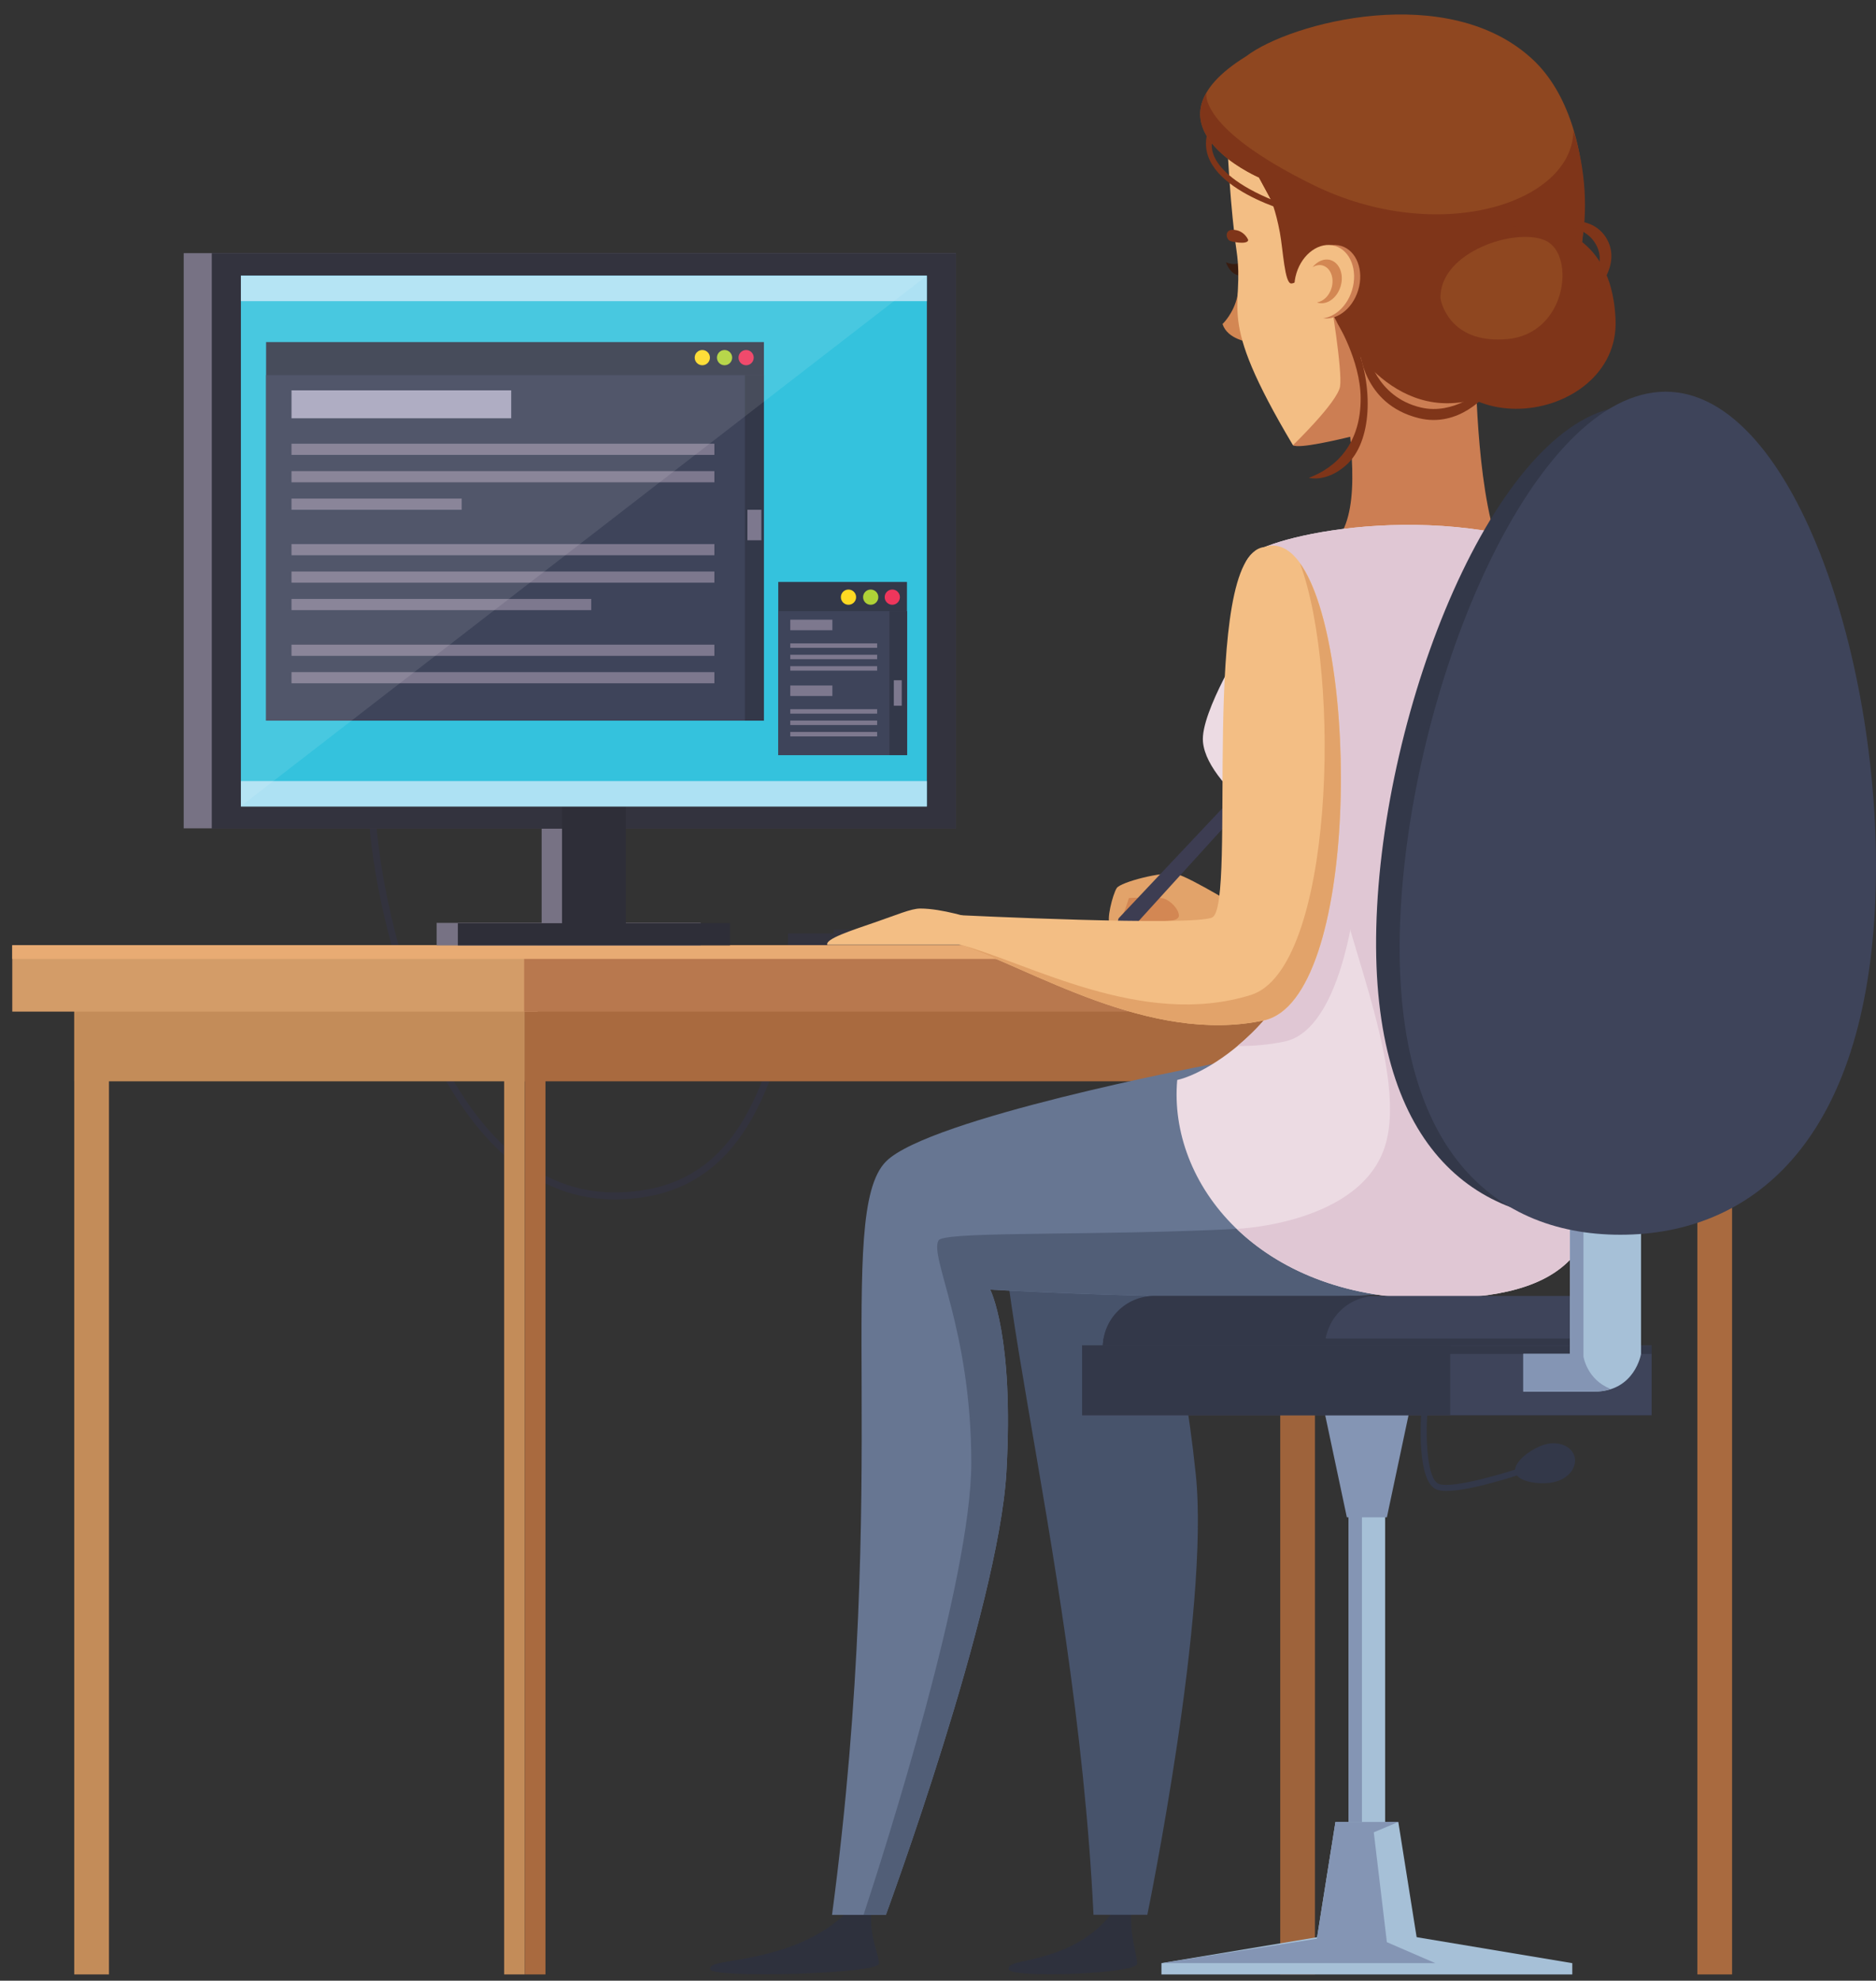 <?xml version="1.0" encoding="utf-8"?>
<!-- Generator: Adobe Illustrator 16.0.0, SVG Export Plug-In . SVG Version: 6.00 Build 0)  -->
<!DOCTYPE svg PUBLIC "-//W3C//DTD SVG 1.1//EN" "http://www.w3.org/Graphics/SVG/1.1/DTD/svg11.dtd">
<svg version="1.1" id="Layer_1" xmlns="http://www.w3.org/2000/svg" xmlns:xlink="http://www.w3.org/1999/xlink" x="0px" y="0px"
	 width="78.108px" height="82.438px" viewBox="0 0 78.108 82.438" enable-background="new 0 0 78.108 82.438" xml:space="preserve">
<rect x="0" y="0" width="78.108" height="82.438" fill="#333333" stroke="none"/>
<g>
	<path fill="#33333E" d="M25.569,49.921c-7.669,0-10.227-12.958-10.227-16.438c0-0.081,0.065-0.146,0.146-0.146
		s0.146,0.065,0.146,0.146c0,3.418,2.483,16.145,9.934,16.145c4.832,0,6.023-3.93,6.98-7.087c0.585-1.93,1.047-3.454,2.224-3.528
		c0.09,0.002,0.149,0.057,0.154,0.137c0.006,0.081-0.056,0.149-0.137,0.155c-0.974,0.062-1.409,1.5-1.962,3.321
		C31.896,45.705,30.618,49.921,25.569,49.921z"/>
	<g>
		<rect x="32.807" y="38.85" fill="#33333E" width="20.733" height="0.499"/>
		<rect x="34.709" y="38.698" fill="#33333E" width="1.974" height="0.234"/>
		<rect x="37.889" y="38.698" fill="#33333E" width="1.973" height="0.234"/>
	</g>
	<g id="table_13_">
		<rect x="3.091" y="40.67" fill="#C38C59" width="1.446" height="41.507"/>
		<rect x="70.67" y="40.67" fill="#A96A3F" width="1.446" height="41.507"/>
		<rect x="20.99" y="40.67" fill="#C38C59" width="0.86" height="41.507"/>
		<rect x="21.851" y="40.67" fill="#A96A3F" width="0.86" height="41.507"/>
		<rect x="3.091" y="40.792" fill="#C38C59" width="18.76" height="4.213"/>
		<rect x="53.303" y="40.67" fill="#9E633B" width="1.446" height="41.507"/>
		<rect x="21.851" y="40.792" fill="#A96A3F" width="50.266" height="4.213"/>
		<rect x="0.511" y="39.341" fill="#D39C68" width="21.876" height="2.763"/>
		<rect x="21.823" y="39.341" fill="#B8784E" width="53.196" height="2.763"/>
		<rect x="0.511" y="39.341" fill="#E8AB73" width="74.509" height="0.57"/>
	</g>
	<g>
		<polygon fill="#777284" points="7.648,10.536 7.648,34.476 12.502,34.476 22.551,34.476 22.551,38.411 18.179,38.411 
			18.179,39.349 29.173,39.349 29.173,38.411 24.836,38.411 24.836,34.476 34.516,34.476 39.804,34.476 39.804,10.536 		"/>
		<g>
			<rect x="8.818" y="10.536" fill="#33333E" width="30.985" height="23.955"/>
			<rect x="23.4" y="31" fill="#2E2E38" width="2.655" height="7.848"/>
			<rect x="19.063" y="38.425" fill="#2E2E38" width="11.329" height="0.923"/>
			<rect x="10.03" y="11.473" fill="#34C2DD" width="28.561" height="22.08"/>
			<rect x="10.03" y="32.509" fill="#ADE1F3" width="28.561" height="1.062"/>
			<rect x="10.03" y="11.473" fill="#ADE1F3" width="28.561" height="1.061"/>
			<g>
				<rect x="11.079" y="14.238" fill="#333849" width="20.727" height="15.756"/>
				<rect x="11.079" y="15.612" fill="#3E445A" width="20.727" height="14.382"/>
				<g>
					<circle fill="#EE365C" cx="31.065" cy="14.885" r="0.317"/>
					<circle fill="#AFD137" cx="30.167" cy="14.885" r="0.317"/>
					<circle fill="#FED923" cx="29.241" cy="14.885" r="0.317"/>
				</g>
				<rect x="31.013" y="15.612" fill="#333849" width="0.793" height="14.382"/>
				<g>
					<rect x="31.118" y="21.217" fill="#7D788E" width="0.582" height="1.269"/>
					<rect x="12.137" y="16.247" fill="#A6A4BC" width="9.147" height="1.163"/>
					<rect x="12.137" y="18.468" fill="#7D788E" width="17.606" height="0.465"/>
					<rect x="12.137" y="19.609" fill="#7D788E" width="17.606" height="0.465"/>
					<rect x="12.137" y="20.752" fill="#7D788E" width="7.085" height="0.465"/>
					<rect x="12.137" y="22.645" fill="#7D788E" width="17.606" height="0.465"/>
					<rect x="12.137" y="23.787" fill="#7D788E" width="17.606" height="0.465"/>
					<rect x="12.137" y="26.832" fill="#7D788E" width="17.606" height="0.465"/>
					<rect x="12.137" y="27.974" fill="#7D788E" width="17.606" height="0.465"/>
					<rect x="12.137" y="24.929" fill="#7D788E" width="12.479" height="0.465"/>
				</g>
			</g>
			<g>
				<rect x="32.403" y="24.221" fill="#333849" width="5.359" height="7.21"/>
				<rect x="32.403" y="25.438" fill="#3E445A" width="5.359" height="5.993"/>
				<rect x="37.032" y="25.438" fill="#333849" width="0.73" height="5.993"/>
				<g>
					<circle fill="#EE365C" cx="37.151" cy="24.854" r="0.317"/>
					<circle fill="#AFD137" cx="36.252" cy="24.854" r="0.317"/>
					<circle fill="#FED923" cx="35.327" cy="24.854" r="0.317"/>
				</g>
				<g>
					<rect x="32.903" y="25.792" fill="#7D788E" width="1.754" height="0.438"/>
					<rect x="32.903" y="26.778" fill="#7D788E" width="3.617" height="0.185"/>
					<rect x="32.903" y="27.252" fill="#7D788E" width="3.617" height="0.185"/>
					<rect x="32.903" y="27.727" fill="#7D788E" width="3.617" height="0.185"/>
					<rect x="32.903" y="28.531" fill="#7D788E" width="1.754" height="0.438"/>
					<rect x="32.903" y="29.517" fill="#7D788E" width="3.617" height="0.185"/>
					<rect x="32.903" y="29.991" fill="#7D788E" width="3.617" height="0.185"/>
					<rect x="32.903" y="30.465" fill="#7D788E" width="3.617" height="0.185"/>
					<rect x="37.215" y="28.313" fill="#7D788E" width="0.329" height="1.06"/>
				</g>
			</g>
			<polygon opacity="0.1" fill="#FFFFFF" points="10.03,33.553 10.03,11.473 38.591,11.473 			"/>
		</g>
	</g>
	<g>
		<path fill="#2E313D" d="M46.236,79.697c0,0-0.646,0.923-2.042,1.476c-1.396,0.554-2.261,0.43-2.188,0.799
			c0.073,0.37,5.354,0.185,5.34-0.246c-0.013-0.43-0.279-1.044-0.25-2.028C47.126,78.714,46.236,79.697,46.236,79.697z"/>
		<path fill="#2E313D" d="M35.136,79.697c0,0-0.85,0.923-2.685,1.476c-1.836,0.554-2.972,0.43-2.876,0.799
			c0.097,0.37,7.038,0.185,7.021-0.246c-0.018-0.43-0.367-1.044-0.329-2.028C36.306,78.714,35.136,79.697,35.136,79.697z"/>
		<g id="wrist_left_pen_8_">
			<polygon fill="#D38753" points="46.772,36.99 49.025,36.873 49.735,38.32 48.107,38.682 46.887,38.452 46.485,38.085 			"/>
			<path fill="#E2A36A" d="M51.982,38.004c0,0-2.438-1.507-3.005-1.627c-0.567-0.12-2.315,0.335-2.48,0.583
				c-0.165,0.248-0.464,1.397-0.265,1.523c0.198,0.126,0.472-0.098,0.769-1.106c0,0,1.162-0.067,1.453,0.022
				s0.635,0.446,0.632,0.728c-0.003,0.282,2.837,0.429,2.837,0.429L51.982,38.004z"/>
			<g>
				<polygon fill="#3D3D52" points="46.574,38.221 46.349,38.974 47.084,38.691 51.639,33.68 51.221,33.294 				"/>
				
					<ellipse transform="matrix(-0.736 -0.677 0.677 -0.736 66.698 92.9)" fill="#3D3D52" cx="51.478" cy="33.434" rx="0.172" ry="0.281"/>
				<polygon fill="#3D3D52" points="46.262,39.027 46.306,39.068 46.476,38.917 46.398,38.845 				"/>
			</g>
			<path fill="#E2A36A" d="M49.086,38.126c-0.059,0.242-0.492,0.192-1.058,0.237c-0.407,0.033-0.991,0.184-1.018,0.327
				c-0.058,0.306,0.511,0.399,1.065,0.354c0.709-0.059,0.686-0.142,1.119-0.081c0.867,0.121,2.128,0.237,2.72-0.253l0.048-0.521
				C51.963,38.188,49.144,37.89,49.086,38.126z"/>
		</g>
		<path fill="#D38753" d="M51.713,10.485c0,0-0.042,1.099-0.192,1.83c-0.151,0.731-0.621,1.171-0.621,1.171
			c0.207,0.643,1.095,0.75,1.095,0.75L51.713,10.485z"/>
		<path fill="#CC7E53" d="M55.377,22.776c1.198-0.997,1.021-3.361,0.653-6.251l5.408-1.462c0,0-0.005,5.079,0.95,7.674
			C62.432,23.376,55.42,23.416,55.377,22.776z"/>
		<path fill="#391D11" d="M51.72,10.897c-0.242,0.132-0.465,0.105-0.68,0.018c0.126,0.326,0.319,0.529,0.604,0.563L51.72,10.897z"/>
		<path fill="#F3BE84" d="M53.251,2.588c0,0-1.843-0.123-2.136,3.694c0,0,0.115,2.414,0.369,4.158
			c0.372,2.55-0.961,2.536,2.349,8.09c0,0,0.73,0.239,3.799-1.295L53.251,2.588z"/>
		<path fill="#7F3519" d="M50.473,5.898c0,0-0.488,1.417,3.262,2.712l0.28,0.3c0,0-4.371-1.071-3.743-3.378
			C50.899,3.224,50.473,5.898,50.473,5.898z"/>
		<path fill="#CC7E53" d="M53.833,18.53c0,0,1.851-1.785,1.96-2.443s-0.405-3.722-0.405-3.722l4.497,4.826
			C59.885,17.19,54.308,18.837,53.833,18.53z"/>
		<path fill="#7F3519" d="M51.173,10.006c-0.151-0.128-0.184-0.538,0.322-0.421c0.201,0.046,0.38,0.193,0.472,0.395
			c0.003,0.009,0.003,0.016,0.001,0.022C51.924,10.195,51.241,10.064,51.173,10.006z"/>
		<path fill="#8F4720" d="M52.419,7.386c0,0-5.132-2.206-0.531-5.046c1.818-1.394,8.432-3.163,11.955,0.161
			c2.833,2.673,2.857,9.383-0.163,13.075c-1.09,1.333-8.177-2.485-8.177-2.485L52.419,7.386z"/>
		<path fill="#7F3519" d="M52.419,7.386c0,0,0.547,0.556,0.868,2.287c0.136,0.729,0.197,2.139,0.478,2.126
			c0.452-0.02,0.653-1.082,0.986-1.544C54.751,10.255,53.636,6.413,52.419,7.386z"/>
		<path fill="#7F3519" d="M54.643,7.682C49.86,5.32,50.229,3.87,50.229,3.856c-1.207,2.073,2.188,3.532,2.188,3.532l3.087,5.703
			c0,0,1.745,3.97,5.106,3.678c1.747-0.152,2.283-1.032,3.069-1.973c2.235-2.675,2.86-6.041,1.833-9.354
			C65.458,8.486,59.848,10.253,54.643,7.682z"/>
		
			<ellipse transform="matrix(0.957 0.291 -0.291 0.957 5.797 -15.597)" fill="#CC7E53" cx="55.383" cy="11.71" rx="1.21" ry="1.556"/>
		
			<ellipse transform="matrix(0.957 0.291 -0.291 0.957 5.786 -15.523)" fill="#F3BE84" cx="55.127" cy="11.71" rx="1.21" ry="1.556"/>
		<path fill="#D38753" d="M55.396,10.824c-0.265-0.081-0.547,0.05-0.747,0.296c0.135-0.077,0.283-0.112,0.426-0.069
			c0.327,0.1,0.489,0.521,0.362,0.942c-0.099,0.326-0.342,0.55-0.599,0.591c0.008,0.003,0.013,0.011,0.021,0.013
			c0.381,0.116,0.81-0.188,0.957-0.677C55.965,11.43,55.776,10.939,55.396,10.824z"/>
		<path fill="#47536B" d="M45.528,79.697c-0.747-15.667-5.495-30.239-3.255-32.345c3.285-3.087,18.908-3.471,18.908-3.471
			l-13.02,9.15c0,0,1.035,2.665,1.626,8.34c0.592,5.675-2.018,18.325-2.018,18.325H45.528z"/>
		<path fill="#677692" d="M34.642,79.697c2.46-18.501,0.077-29.187,2.251-31.36c1.794-1.794,13.232-3.979,13.232-3.979l3.251-0.697
			l7.823,1.104c0,0,7.08,7.714,0.522,8.723s-20.494,0.188-20.494,0.188s0.999,1.928,0.674,7.603s-5.018,18.421-5.018,18.421H34.642z
			"/>
		<path fill="#515E77" d="M61.722,53.486c0.821-0.127,1.428-0.358,1.862-0.666l-2.474-3.549c-3.301,2.808-21.645,1.674-22.034,2.356
			c-0.39,0.682,1.364,3.703,1.364,9.257c0,4.878-3.607,16.143-4.485,18.813h0.929c0,0,4.692-12.746,5.018-18.421
			s-0.674-7.603-0.674-7.603S55.164,54.495,61.722,53.486z"/>
		<path fill="#F3BE84" d="M40.475,38.225c0,0-1.236-0.411-2.16-0.411c-0.385,0-0.992,0.27-1.91,0.583
			c-0.97,0.332-2.06,0.687-1.96,0.928h5.763L40.475,38.225z"/>
		<path fill="#ECDBE3" d="M54.581,37.059c0.326,4.484-3.863,7.505-5.567,7.891c-0.382,4.302,3.358,9.04,10.4,9.098
			c6.114,0.05,7.623-2.192,6.986-7.1c-0.527-4.06-3.096-9.091-3.1-10.521c-0.007-2.466,0.983-2.785,2.38-6.798
			c1.401-4.029,0.788-6.131,0.788-6.131c-6.083-2.931-13.428-1.232-14.345-0.438c-0.916,0.795-0.218,3.502-0.218,3.502
			s-1.938,3.084-1.819,4.317C50.286,32.974,54.441,35.138,54.581,37.059z"/>
		<path fill="#E0C7D4" d="M66.469,23.499c-6.083-2.931-13.428-1.232-14.345-0.438c-0.022,0.02-0.032,0.052-0.053,0.074
			c1.299,3.87,3.685,11.22,3.573,12.697c-0.151,2.025,3.017,8.487,2.043,11.801c-0.972,3.304-6.165,3.513-6.194,3.514
			c1.769,1.698,4.439,2.873,7.921,2.901c6.114,0.05,7.623-2.192,6.986-7.1c-0.527-4.06-3.096-9.091-3.1-10.521
			c-0.007-2.466,0.983-2.785,2.38-6.798C67.082,25.601,66.469,23.499,66.469,23.499z"/>
		<path fill="#E0C7D4" d="M51.521,43.537c0.659,0.004,1.32-0.051,1.977-0.191c4.634-0.997,3.904-20.998,0.013-19.7
			c-1.638,0.207-1.712,5.493-1.732,9.82c1.241,1.239,2.721,2.458,2.804,3.593C54.789,39.913,53.167,42.171,51.521,43.537z"/>
		<path fill="#F3BE84" d="M52.633,22.769c3.892-1.298,4.621,18.703-0.013,19.7c-4.75,1.021-9.723-2.184-12.712-3.17v-1.21
			c0,0,9.828,0.48,10.568,0.093C51.522,37.633,49.897,23.115,52.633,22.769z"/>
		<path fill="#E2A36A" d="M54.125,23.446c1.747,4.693,1.394,16.895-2.044,17.965c-4.549,1.417-9.311-1.374-12.173-2.112l0,0
			c2.989,0.986,7.962,4.191,12.712,3.17C56.578,41.617,56.621,26.912,54.125,23.446z"/>
		<path fill="#7F3519" d="M59.273,12.706c0.051-3.401,7.741-5.629,7.992,0.607C67.443,17.741,59.18,18.95,59.273,12.706z"/>
		<path fill="#8F4720" d="M59.977,12.432c-0.072-1.937,3.143-2.996,4.385-2.412c1.243,0.585,0.878,3.874-1.607,4.093
			C60.27,14.333,59.977,12.432,59.977,12.432z"/>
		<path fill="#7F3519" d="M55.653,13.391c0,0,0.988,1.604,0.998,3.171c0.013,1.876-0.986,2.887-2.155,3.325
			c0,0,0.713,0.204,1.534-0.512c1.133-0.987,1.133-3.325,0.438-5.006L55.653,13.391z"/>
		<path fill="#7F3519" d="M56.944,14.698c0,0,0.329,1.827,2.229,2.266c1.364,0.315,2.521-0.731,2.521-0.731l0.22,0.146
			c0,0-1.145,1.45-2.851,1.023c-2.342-0.586-2.448-2.85-2.448-2.85L56.944,14.698z"/>
		<path fill="#7F3519" d="M65.02,9.436c0,0,1.023-0.073,1.462,0.804s-0.438,1.754-0.438,1.754l0.195,0.348
			c0,0,1.335-1.202,0.663-2.395c-0.566-1.004-1.897-0.733-1.897-0.733L65.02,9.436z"/>
	</g>
	<g id="chair_7_">
		<rect x="56.149" y="57.1" fill="#A6C0D7" width="1.521" height="23.735"/>
		<rect x="56.149" y="57.1" fill="#8495B4" width="0.556" height="23.735"/>
		<polygon fill="#8495B4" points="57.743,63.153 58.952,57.454 54.868,57.454 56.077,63.153 		"/>
		<polygon fill="#A6C0D7" points="48.357,82.177 65.463,82.177 65.463,81.708 58.592,80.562 55.229,80.562 48.357,81.708 		"/>
		<polygon fill="#A6C0D7" points="54.828,80.691 58.992,80.691 58.219,75.832 55.602,75.832 		"/>
		<polygon fill="#8495B4" points="58.219,75.832 55.602,75.832 54.828,80.691 48.357,81.708 59.761,81.708 57.743,80.835 
			57.198,76.263 		"/>
		<path fill="#3E445A" d="M45.915,56.088h21.99l0,0c0-1.188-0.963-2.15-2.15-2.15H48.065C46.878,53.938,45.915,54.9,45.915,56.088
			L45.915,56.088z"/>
		<path fill="#333849" d="M48.065,53.938h9.248c-1.188,0-2.15,0.963-2.15,2.15h-9.248C45.915,54.9,46.878,53.938,48.065,53.938z"/>
		<path fill="#333849" d="M67.871,55.712c0.021,0.122,0.034,0.248,0.034,0.376h-21.99c0-0.128,0.013-0.254,0.034-0.376H67.871z"/>
		<rect x="45.055" y="56.002" fill="#3E445A" width="23.711" height="2.903"/>
		<rect x="45.055" y="56.002" fill="#333849" width="15.323" height="2.903"/>
		<rect x="45.055" y="56.002" fill="#333849" width="23.711" height="0.35"/>
		<path fill="#333849" d="M60.228,62.055c-0.162,0-0.3-0.017-0.403-0.055c-0.842-0.307-0.669-2.93-0.646-3.228
			c0.005-0.066,0.061-0.117,0.126-0.117c0.003,0,0.006,0,0.01,0.001c0.069,0.005,0.122,0.065,0.116,0.136
			c-0.079,1.052-0.019,2.788,0.479,2.97c0.603,0.214,2.888-0.485,3.719-0.775c0.067-0.022,0.139,0.014,0.162,0.078
			c0.022,0.066-0.013,0.139-0.078,0.162C63.439,61.321,61.304,62.055,60.228,62.055z"/>
		<path fill="#333849" d="M64.35,60.113c-0.555,0.146-1.374,0.736-1.26,1.166c0.113,0.431,1.117,0.539,1.672,0.393
			c0.554-0.146,0.91-0.614,0.797-1.045C65.444,60.197,64.903,59.967,64.35,60.113z"/>
		<path fill="#A6C0D7" d="M63.421,57.92c0,0,1.266,0,2.958,0s1.946-1.568,1.946-1.568v-6.655h-2.958v6.655h-1.946V57.92z"/>
		<path fill="#8495B4" d="M65.367,49.696v6.655h-1.946v1.568c0,0,1.266,0,2.958,0c0.265,0,0.482-0.047,0.681-0.111
			c-0.99-0.382-1.132-1.351-1.132-1.351v-6.762H65.367z"/>
		<g>
			<path fill="#333849" d="M57.336,37.745c-0.503,9.367,3.571,13.063,8.842,13.063s9.741-3.695,10.244-13.063
				s-3.153-20.858-8.424-20.858S57.838,28.378,57.336,37.745z"/>
			<path fill="#3E445A" d="M58.318,37.879c-0.521,9.689,3.694,13.512,9.146,13.512c5.451,0,10.076-3.822,10.596-13.512
				c0.521-9.689-3.262-21.576-8.713-21.576C63.896,16.303,58.838,28.189,58.318,37.879z"/>
		</g>
	</g>
</g>
</svg>
